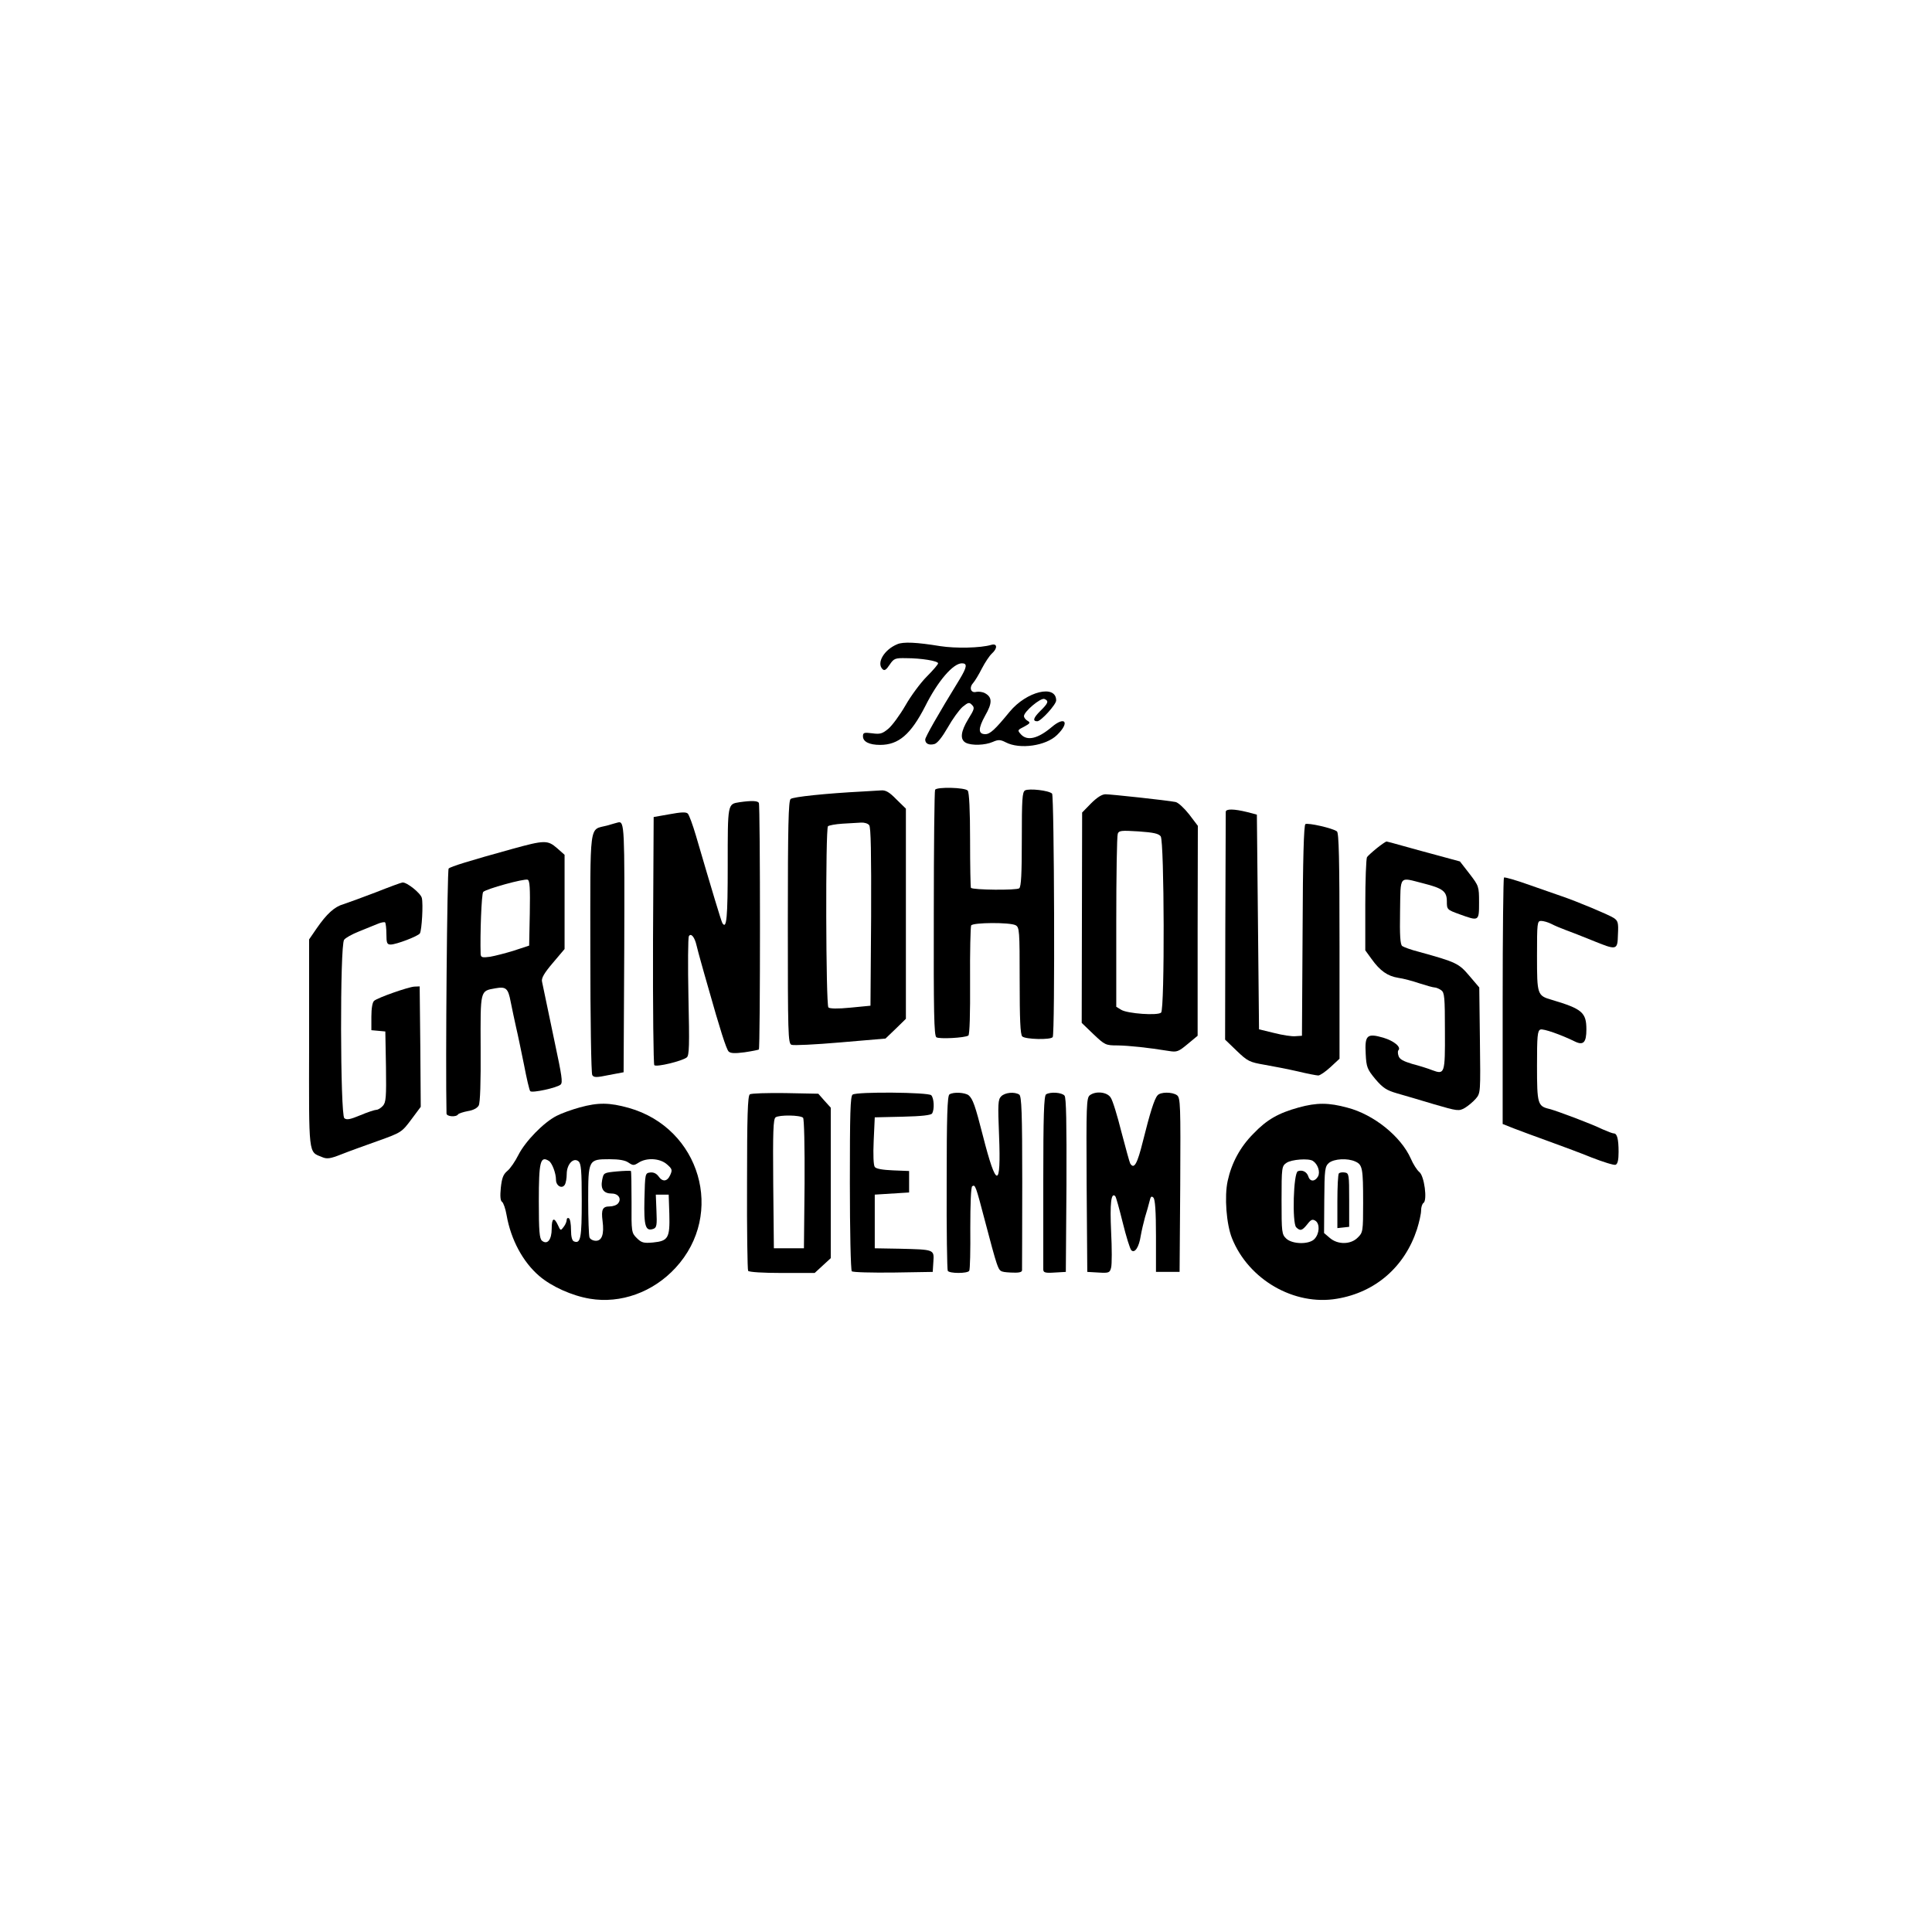 <svg enable-background="new 0 0 900 900" viewBox="0 0 900 900" xmlns="http://www.w3.org/2000/svg"><g transform="matrix(.1 0 0 -.1 0 900)"><path d="m4180 5999c-61-25-98-87-69-116 9-9 17-4 33 20 20 30 26 32 77 31 71 0 149-13 149-24 0-5-24-33-53-62s-74-90-99-134c-26-45-62-94-80-109-28-23-38-26-75-21-38 5-43 3-43-14 0-25 29-40 80-40 86 0 143 49 210 180 59 118 130 200 171 200 26 0 24-17-11-75-102-166-160-269-160-280 0-19 17-28 43-21 14 4 36 32 62 77 22 39 53 82 69 96 26 21 31 23 44 9 13-13 11-20-17-65-36-59-40-96-12-111 27-14 90-12 126 4 25 11 35 11 60-2 65-34 187-17 239 34 61 59 38 91-26 36-63-53-113-65-142-33-17 19-17 20 15 36 28 15 30 19 16 27-9 5-17 15-17 22 0 21 77 86 95 80 22-9 19-19-20-57-31-31-36-47-13-47 17 0 88 78 88 97 0 76-138 43-217-53-68-83-91-104-113-104-34 0-34 26-1 86 34 59 34 86-1 105-11 6-29 8-40 6-25-7-35 19-15 41 8 9 27 40 41 68 15 29 36 60 46 69 28 25 26 49-2 41-50-15-167-17-238-6-110 18-172 21-200 9z"/><path d="m4356 5321c-3-4-6-264-6-576-1-459 1-570 12-577 13-9 132-3 149 8 6 4 9 101 8 254-1 136 2 253 5 259 9 14 180 15 207 1 18-10 19-24 19-258 0-180 3-251 12-260 14-14 134-17 142-3 11 17 7 1124-3 1134-15 15-107 25-126 15-13-8-15-41-15-227 0-163-3-221-12-229-12-10-215-8-225 2-2 2-4 102-4 222 0 138-4 223-11 231-12 15-144 18-152 4z"/><path d="m4020 5313c-173-9-326-25-337-35-10-8-13-124-13-575 0-519 1-564 17-570 9-4 111 1 227 11l211 18 48 46 47 46v489 490l-44 43c-33 34-50 44-72 42-16-1-54-3-84-5zm29-157c8-9 10-130 9-427l-3-414-93-9c-60-6-97-5-103 1-12 12-14 832-2 844 4 4 35 10 68 12s72 4 86 5c15 1 32-4 38-12z"/><path d="m5082 5257-41-42-1-490-1-490 54-52c54-51 57-53 114-53 54-1 140-10 239-26 36-6 44-3 86 32l47 39v489l1 489-41 54c-23 29-51 55-63 57-41 8-301 36-326 36-17 0-40-15-68-43zm325-153c17-24 19-804 2-821-15-15-157-5-186 13l-23 14v394c0 217 3 402 7 412 5 15 17 16 97 11 70-5 93-10 103-23z"/><path d="m3445 5263c-56-9-55-4-55-294 0-244-5-301-25-269-5 8-49 154-123 407-15 51-32 97-38 103-8 8-31 7-85-3l-74-13-3-574c-1-316 2-578 6-582 10-10 129 19 151 36 12 9 13 56 8 282-3 148-2 276 2 283 10 16 27-4 36-44 4-17 13-50 20-75s22-79 34-120c55-195 84-286 95-298 9-9 28-10 74-4 34 5 64 11 67 13 7 7 7 1137 0 1149-6 10-34 11-90 3z"/><path d="m5710 5218c0-7-1-249-2-537l-1-524 54-52c51-49 60-53 129-65 41-7 112-21 156-31 45-11 88-19 95-19 8 0 33 17 57 39l42 39v525c0 408-3 527-12 534-19 15-135 41-147 34-7-5-12-159-13-497l-3-489-30-2c-16-2-61 5-100 15l-70 17-5 500-5 500-45 12c-61 15-100 16-100 1z"/><path d="m2827 5154c-84-22-77 29-77-593 0-306 4-562 9-569 7-12 20-12 77 0l69 13 3 574c2 569 1 596-28 590-3-1-27-7-53-15z"/><path d="m2385 5045c-199-55-286-82-295-91-7-7-15-909-10-1141 0-15 46-18 54-4 3 4 24 11 45 15 26 4 44 14 51 26 7 13 10 108 9 267-1 274-3 266 68 279 50 9 60 1 72-63 6-32 18-85 25-118 8-33 24-112 37-175 12-63 25-119 29-123 8-10 127 16 142 31 10 10 5 42-27 192-11 54-31 148-60 287-4 16 10 40 50 87l55 65v219 220l-35 31c-44 38-58 38-210-4zm83-299-3-151-70-23c-38-12-89-25-112-29-37-5-43-3-44 13-3 91 4 281 12 289 13 14 191 63 207 57 10-3 12-40 10-156z"/><path d="m6414 5049c-21-17-42-36-46-42-4-7-8-107-8-223v-211l29-40c40-56 75-80 124-88 23-3 68-15 100-26 31-10 63-19 70-19s21-6 31-13c15-11 17-32 17-191 1-199-1-203-60-181-20 8-62 21-93 29-40 12-59 22-63 37-4 11-4 23-1 26 15 15-20 44-70 59-76 22-87 12-82-76 3-61 7-71 45-117 35-41 52-52 100-66 32-9 110-32 173-51 110-32 116-33 144-17 15 9 38 28 51 43 22 26 22 29 19 272l-3 246-46 54c-49 58-61 64-235 112-36 9-71 22-78 27-9 7-12 48-10 161 3 173-7 160 108 131 91-23 110-37 110-84 0-38 1-39 59-60 91-33 91-33 91 55 0 74-1 77-44 133l-45 58-103 28c-57 15-132 36-168 46s-68 19-71 19-24-14-45-31z"/><path d="m7006 4912c-3-3-6-263-6-577v-571l53-21c28-11 99-37 157-58s150-55 204-77c54-21 105-37 112-34 10 4 14 23 14 60 0 60-7 86-22 86-6 0-29 9-52 19-53 26-213 86-248 95-55 13-58 23-58 201 0 138 2 164 16 169 13 5 96-24 161-56 39-19 53-4 53 56 0 79-19 96-160 138-69 20-70 23-70 205 0 154 1 163 19 163 11 0 32-6 48-14 15-8 46-21 68-29s76-29 120-47c118-48 120-48 122 27 3 55 0 64-20 77-23 15-174 78-242 101-22 8-90 31-152 53-61 22-114 37-117 34z"/><path d="m1750 4843c-63-24-131-49-150-55-42-12-78-45-125-113l-35-51v-483c-1-531-4-505 60-531 23-10 38-8 91 13 35 14 113 42 172 63 106 38 109 40 153 99l44 59-2 281-3 280-25-1c-29-2-169-51-187-66-8-6-13-35-13-74v-63l33-3 32-3 3-164c2-142 0-166-14-182-10-11-23-19-31-19-7 0-41-11-74-25-48-20-64-23-75-14-19 16-21 806-1 831 6 9 37 26 67 38s69 28 86 35c18 8 35 11 38 8 3-4 6-28 6-55 0-41 3-48 20-48 26 0 128 39 136 52 9 15 16 137 9 165-5 22-70 74-90 72-5 0-62-21-125-46z"/><path d="m3493 3902c-10-6-13-104-13-410-1-221 2-407 5-412 4-6 70-10 158-10h152l38 35 37 34v350 351l-29 32-29 33-154 3c-84 1-159-1-165-6zm248-109c5-5 8-132 7-309l-3-299h-70-70l-3 300c-2 244 0 302 11 310 17 12 115 11 128-2z"/><path d="m3972 3901c-11-6-13-89-13-411 0-222 4-407 9-412s91-7 193-6l184 3 3 47c4 58 5 57-158 61l-115 2v125 125l80 5 80 5v50 50l-75 3c-47 2-79 7-85 16-6 8-8 56-5 122l5 109 130 3c88 2 132 7 137 15 12 19 9 72-4 85-14 14-345 17-366 3z"/><path d="m4423 3902c-10-6-13-104-13-410-1-221 2-407 5-412 8-13 92-13 100 0 4 6 6 96 5 200 0 112 3 191 9 194 14 9 16 4 60-164 22-85 46-173 54-195 14-39 15-40 65-43 37-2 52 1 53 10 0 7 1 193 1 412 0 321-3 400-14 407-22 14-66 10-84-8-15-15-16-35-10-183 10-248-12-249-75-2-36 141-47 173-67 190-18 13-70 16-89 4z"/><path d="m4873 3902c-10-6-13-102-13-402 0-217 0-403 0-413 0-15 8-18 53-15l52 3 3 404c1 290-1 408-9 417-12 15-66 19-86 6z"/><path d="m5077 3898c-16-12-17-46-15-418l3-405 52-3c49-3 53-1 59 23 4 15 4 90 0 168-6 131 0 184 19 165 4-3 19-59 35-123 16-65 34-123 40-129 16-16 36 14 44 67 4 23 13 62 20 87 8 25 17 58 21 74 5 22 9 26 18 17 8-8 12-63 12-179v-167h55 55l3 405c2 372 1 406-15 418-22 16-78 16-91-1-15-17-35-82-68-214-26-105-41-132-59-103-3 5-21 71-41 147-19 76-41 148-50 160-16 26-69 32-97 11z"/><path d="m2700 3841c-36-10-84-27-107-39-61-31-146-119-178-182-15-30-38-64-52-75-19-16-25-33-30-78-4-40-2-61 6-66 6-4 16-32 21-62 20-114 76-218 152-283 57-49 152-92 236-106 143-24 294 30 399 144 232 251 115 651-218 745-90 25-142 26-229 2zm-143-249c15-10 33-57 33-88 0-28 28-44 41-23 5 8 9 30 9 50 0 45 31 79 55 59 12-10 15-43 15-184 0-173-5-201-36-189-9 3-14 22-14 53 0 27-4 52-10 55-5 3-10 0-10-7 0-8-6-23-14-33-14-19-15-19-27 8-18 39-29 33-29-17 0-51-20-76-45-56-12 10-15 44-15 184 0 185 7 213 47 188zm371-8c21-14 25-14 47 0 37 24 99 21 132-8 24-21 26-26 15-50-14-31-36-33-55-5-10 13-23 19-39 17-23-3-23-6-26-124-3-128 5-152 43-138 14 6 16 18 13 83l-3 76h30 30l3-90c3-112-5-126-76-133-44-4-54-1-76 21-24 24-25 28-24 166 0 78-1 144-3 146s-32 1-66-2c-61-6-61-6-68-40-8-42 7-63 45-63 31 0 47-25 29-46-6-8-24-14-39-14-33 0-40-14-33-68 8-61-3-92-31-92-13 0-27 7-30 16s-6 86-6 172c0 190 1 192 99 192 45 0 74-5 89-16z"/><path d="m6050 3841c-94-26-148-56-211-122-62-62-102-137-120-220-16-73-6-202 20-267 77-193 290-316 489-282 180 30 316 149 373 324 10 32 19 71 19 87 0 15 5 31 11 35 19 12 4 126-19 144-11 9-29 37-40 63-46 103-172 205-295 237-88 24-143 24-227 1zm66-249c23-15 35-51 24-72-14-25-37-26-45-1-7 22-28 33-49 25s-27-241-8-261c19-19 28-16 52 14 17 22 24 25 38 16 21-14 19-59-4-84-24-27-103-26-132 1-21 20-22 29-22 179 0 153 1 159 23 174 23 16 103 22 123 9zm198-3c33-15 36-31 36-192 0-133-1-139-25-162-32-33-93-34-130-2l-27 23 1 154c1 144 3 156 22 173 24 19 86 23 123 6z"/><path d="m6237 3534c-4-4-7-63-7-131v-124l28 3 27 3v125c0 118-1 125-20 128-12 2-24 0-28-4z"/></g></svg>